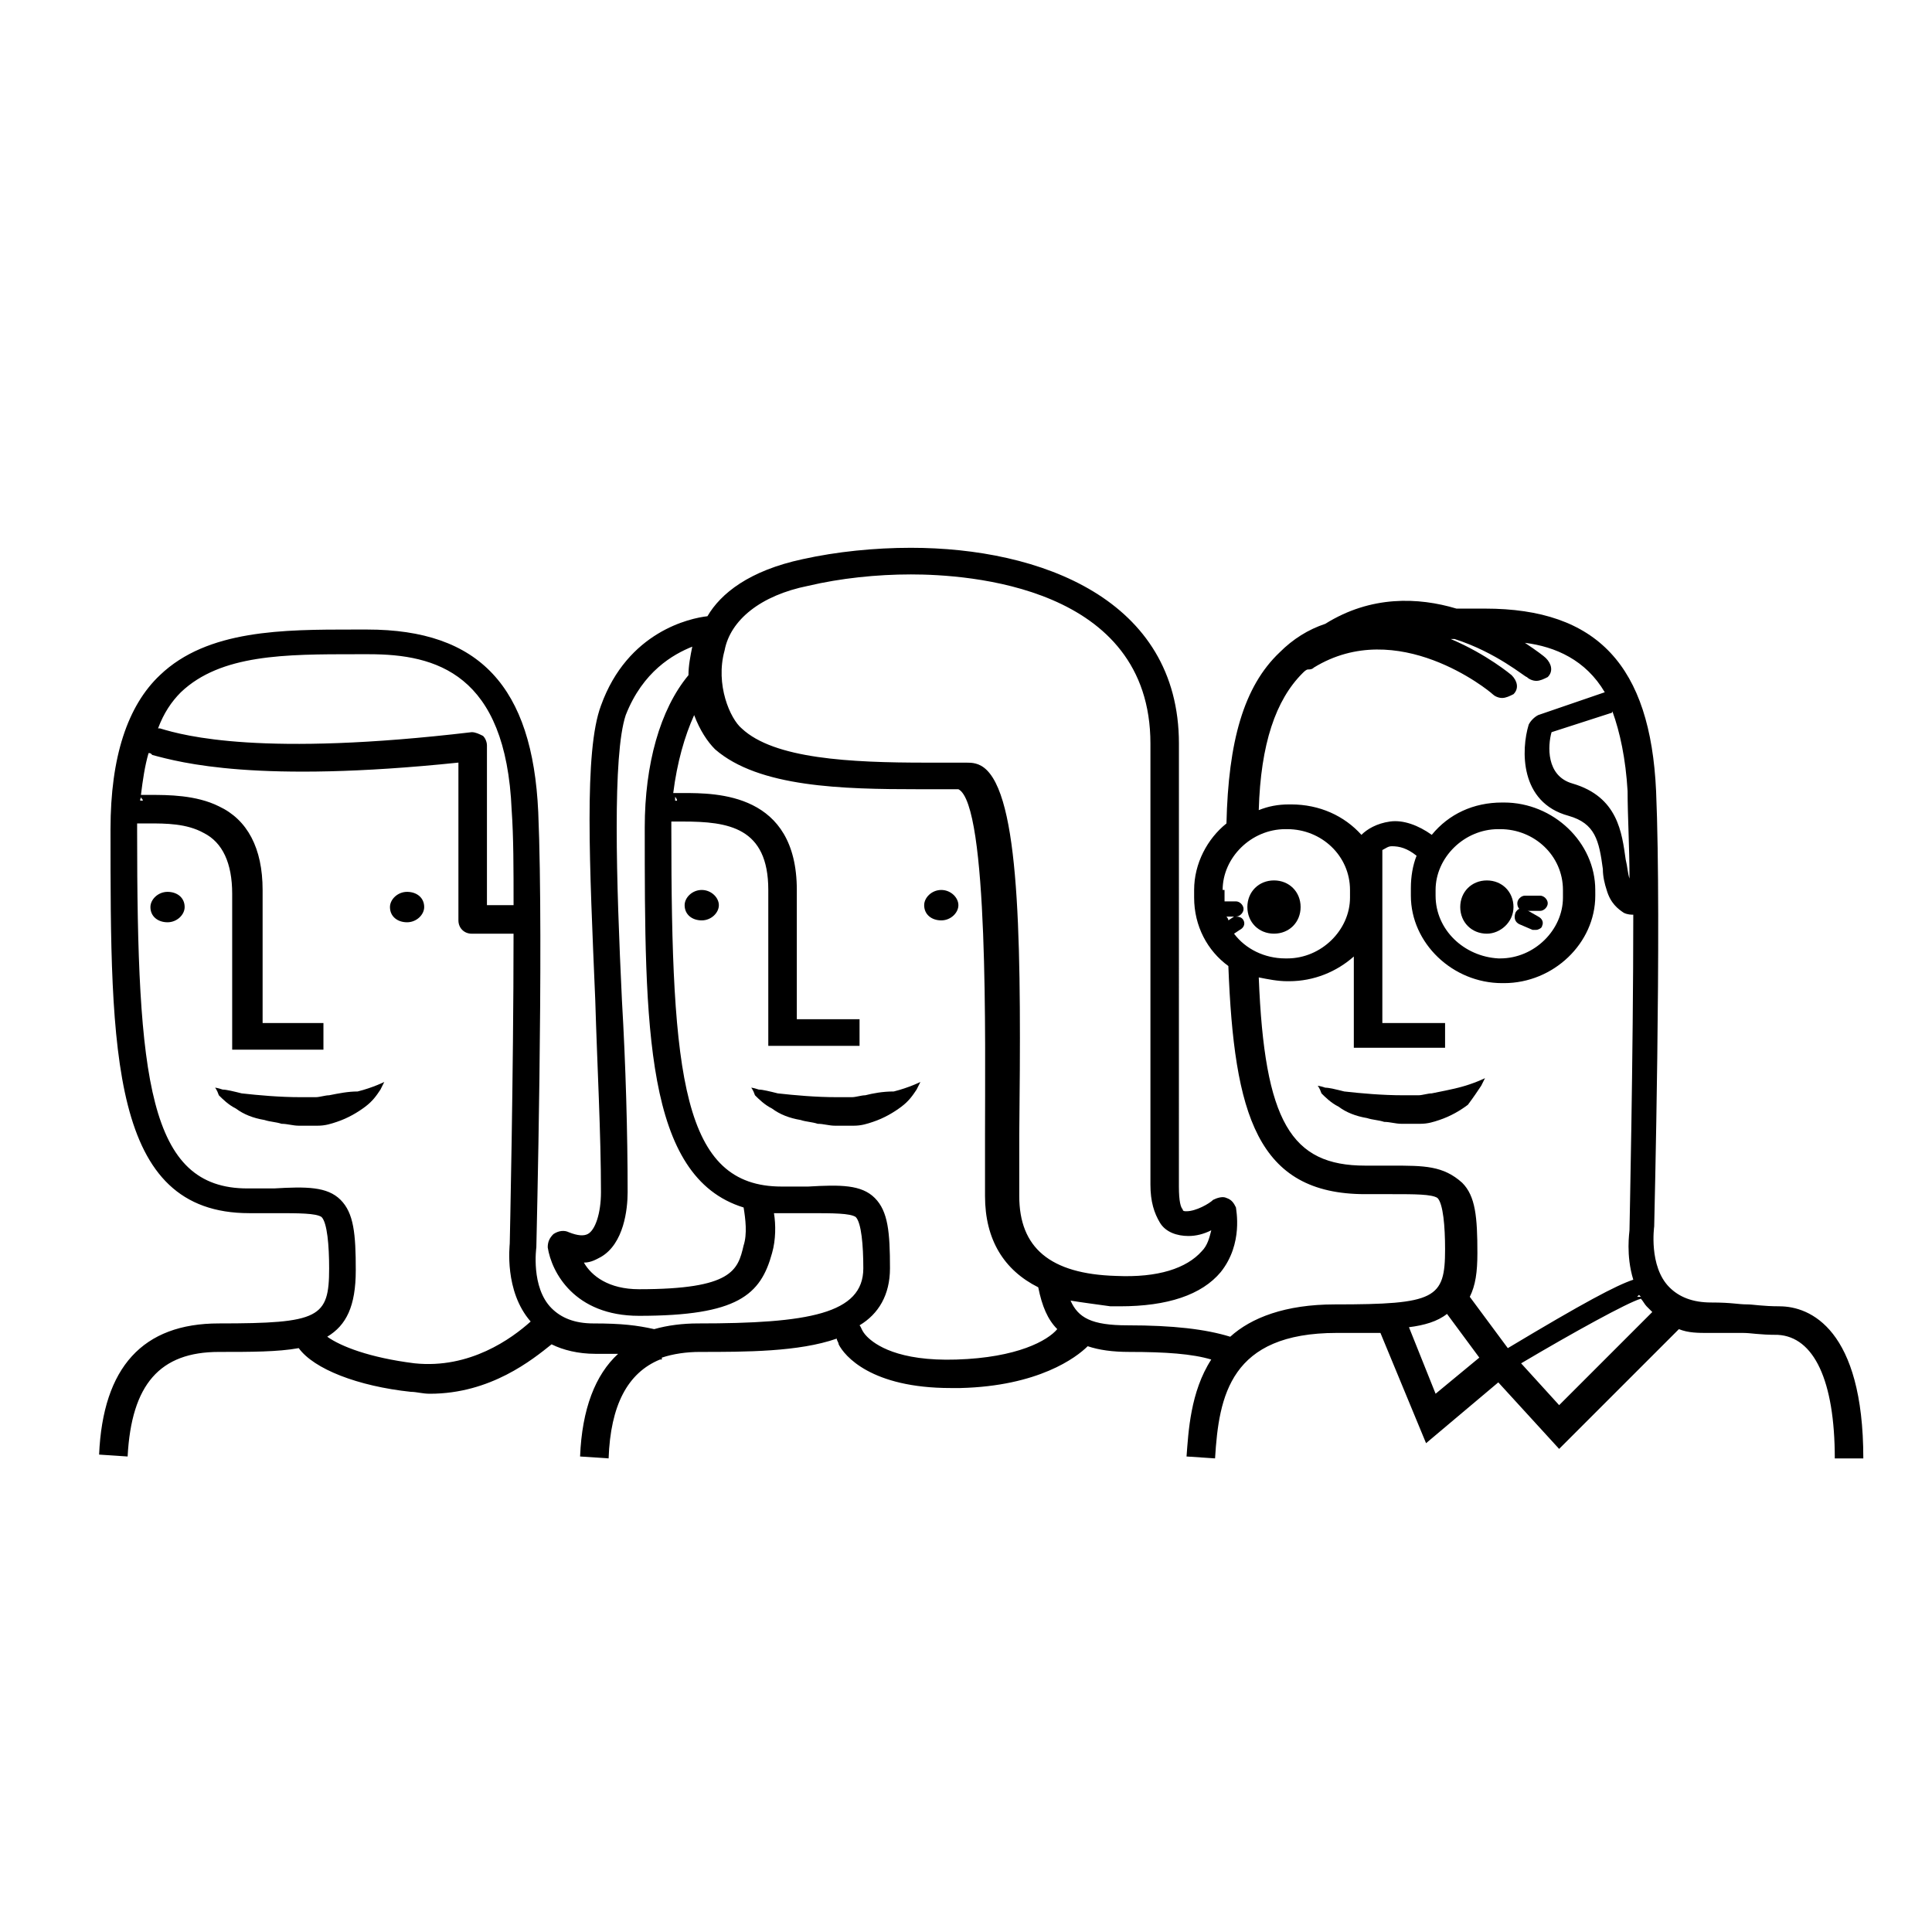 <?xml version="1.0" encoding="UTF-8"?>
<!-- Uploaded to: ICON Repo, www.svgrepo.com, Generator: ICON Repo Mixer Tools -->
<svg fill="#000000" width="800px" height="800px" version="1.1" viewBox="144 144 512 512" xmlns="http://www.w3.org/2000/svg">
 <g>
  <path d="m557.19 516.38-10.078-11.082c13.602-8.062 28.215-16.121 31.738-17.129 0.504 0.504 1.008 1.512 1.512 2.016s1.008 1.008 1.512 1.512zm-39.801-20.656c4.031-0.504 7.559-1.512 10.078-3.527l8.566 11.586-11.586 9.574zm7.055-114.36v-1.512c0-8.566 7.559-16.121 16.625-16.121h0.504c9.07 0 16.625 7.055 16.625 16.121v2.016c0 8.566-7.559 16.121-16.625 16.121h-0.504c-9.07-0.504-16.625-7.559-16.625-16.625m-11.59 71.539h-7.055c-19.648 0-26.703-11.586-28.215-49.879 2.519 0.504 5.039 1.008 7.559 1.008h0.504c6.551 0 12.594-2.519 17.129-6.551v24.184h24.184v-6.547h-16.625v-45.848c1.008-0.504 1.512-1.008 2.519-1.008 2.016 0 4.031 0.504 6.551 2.519-1.008 2.519-1.512 5.543-1.512 8.566v2.016c0 12.594 11.082 23.176 24.184 23.176h0.504c13.098 0 24.184-10.578 24.184-23.176l-0.004-1.512c0-12.594-11.082-23.176-24.184-23.176h-0.504c-7.559 0-14.105 3.023-18.641 8.566-3.527-2.519-7.559-4.031-11.082-3.527-3.527 0.504-6.047 2.016-7.559 3.527-4.535-5.039-11.082-8.062-18.641-8.062h-0.504c-3.023 0-5.543 0.504-8.062 1.512 0.504-17.633 4.535-29.223 11.586-36.273 0.504-0.504 1.008-1.008 1.512-1.008 0.504 0 1.008 0 1.512-0.504 22.168-13.602 46.352 6.047 47.359 7.055 0.504 0.504 1.512 1.008 2.519 1.008 1.008 0 2.016-0.504 3.023-1.008 1.512-1.512 1.008-3.527-0.504-5.039 0 0-6.551-5.543-16.121-9.574h1.008c11.082 3.527 18.641 10.078 19.145 10.078 0.504 0.504 1.512 1.008 2.519 1.008s2.016-0.504 3.023-1.008c1.512-1.512 1.008-3.527-0.504-5.039-0.504-0.504-2.519-2.016-5.543-4.031 8.062 1.008 16.121 4.535 21.16 13.098l-17.633 6.047c-1.008 0.504-2.016 1.512-2.519 2.519-2.016 6.551-2.519 20.656 10.578 24.184 7.055 2.016 8.062 6.551 9.07 14.105 0 2.016 0.504 4.031 1.008 5.543 1.008 3.527 3.023 5.039 4.535 6.047 1.008 0.504 2.016 0.504 2.519 0.504 0 37.281-1.008 83.129-1.008 83.633s-1.008 6.551 1.008 13.098c-4.535 1.512-13.098 6.047-33.25 18.137l-10.078-13.602c1.512-3.023 2.016-6.551 2.016-11.586 0-9.574-0.504-15.113-4.031-18.641-5.039-4.539-10.074-4.539-18.641-4.539m-44.84-73.051c0-8.566 7.559-16.121 16.625-16.121h0.504c9.07 0 16.625 7.055 16.625 16.121v2.016c0 8.566-7.559 16.121-16.625 16.121h-0.504c-5.543 0-10.578-2.519-13.602-6.551l1.512-1.008c1.008-0.504 1.512-1.512 1.008-2.519-0.504-1.008-1.512-1.008-2.519-1.008l-1.512 1.008c0-0.504-0.504-1.008-0.504-1.008h2.519c1.008 0 2.016-1.008 2.016-2.016 0-1.008-1.008-2.016-2.016-2.016h-3.023v-1.512-1.508zm107.82-3.023c-0.504-1.512-0.504-3.023-1.008-5.039-1.008-7.055-2.016-16.625-14.105-20.152-7.055-2.016-6.551-10.078-5.543-13.602l15.617-5.039c0.504 0 0.504-0.504 0.504-0.504 2.016 5.543 3.527 12.594 4.031 21.16 0 6.551 0.504 14.609 0.504 23.176m3.023 110.84h-1.008l0.504-0.504 0.504 0.504m-181.37 16.625c-15.617 0.504-21.664-4.031-23.68-6.047-1.512-1.512-1.512-2.519-2.016-3.023 5.039-3.023 8.062-8.062 8.062-15.113 0-9.574-0.504-15.113-4.031-18.641-3.527-3.527-9.07-3.527-17.633-3.023h-7.055c-26.199 0-29.223-28.719-29.223-94.715v-2.016h3.023c12.09 0 22.672 1.512 22.672 18.137v41.312h24.184v-7.055h-16.625v-34.254c0-25.695-21.16-25.695-30.23-25.695h-2.519c1.008-8.062 3.023-15.113 5.543-20.656 1.512 4.031 3.527 7.055 5.543 9.07 11.586 10.078 33.754 10.578 53.906 10.578h10.578c8.062 4.031 7.055 67.512 7.055 91.691v16.121c0 11.586 5.039 19.648 14.105 24.184 1.008 5.039 2.519 8.566 5.039 11.082-2.516 3.027-10.578 7.562-26.699 8.062m-25.695-8.562v0 0zm-48.871-140.56s0.504 0.504 0.504 1.008h-0.504v-1.008m18.141 118.9c-1.512 6.551-3.023 11.586-27.711 11.586-8.062 0-12.594-3.527-14.609-7.055 2.016 0 3.527-1.008 4.535-1.512 6.047-3.527 7.055-12.594 7.055-17.129 0-15.617-0.504-33.754-1.512-50.883-1.512-31.738-2.519-64.992 1.008-75.57 4.535-11.586 12.594-16.121 17.633-18.137-0.504 2.519-1.008 5.039-1.008 7.559-7.559 9.07-11.586 23.68-11.586 40.305 0 52.898 0 92.699 26.199 100.76 0.496 3.019 1 7.051-0.004 10.074m17.129-174.82c8.566-2.016 18.137-3.023 27.207-3.023 15.113 0 63.48 3.023 63.48 44.84v116.88c0 4.535 1.008 7.559 2.519 10.078s4.535 3.527 7.559 3.527c2.016 0 4.031-0.504 6.047-1.512-0.504 2.016-1.008 4.031-2.519 5.543-4.031 4.535-11.586 7.055-22.672 6.551-17.633-0.504-25.695-7.559-25.695-21.16v-16.121c0.504-47.359 0.504-87.664-8.566-96.73-2.016-2.016-4.031-2.016-5.543-2.016h-10.578c-20.152 0-40.305-1.008-48.871-9.07-3.023-2.519-7.055-11.586-4.535-20.656 1.512-8.066 9.57-14.617 22.168-17.133m-104.29 206.05c-12.09-1.512-19.648-4.535-23.176-7.055 5.039-3.023 7.559-8.062 7.559-17.633 0-9.574-0.504-15.113-4.031-18.641s-9.07-3.527-17.633-3.023h-7.055c-26.199 0-29.223-28.719-29.223-94.715v-2.016h3.023c4.535 0 10.078 0 14.609 2.519 5.039 2.519 7.559 8.062 7.559 16.121v41.312h24.184v-7.055l-16.121 0.004v-35.266c0-11.082-4.031-18.641-11.586-22.168-6.047-3.023-13.605-3.023-18.141-3.023h-2.519c0.504-4.031 1.008-7.559 2.016-11.082 0.504 0 0.504 0 1.008 0.504 7.559 2.016 27.711 7.559 81.113 2.016v41.816c0 2.016 1.512 3.527 3.527 3.527h11.082c0 37.281-1.008 82.121-1.008 82.121 0 0.504-1.512 12.594 5.543 20.656-5.035 4.531-16.121 12.59-30.73 11.078m-72.551-150.13c0 0.504 0.504 0.504 0.504 1.008h-0.504c-0.504 0 0-0.504 0-1.008m10.582-27.711c10.578-10.078 27.711-10.078 46.352-10.078h3.527c17.633 0 36.273 5.039 37.785 41.312 0.504 7.055 0.504 15.617 0.504 25.191h-7.055v-42.32c0-1.008-0.504-2.016-1.008-2.519-1.008-0.504-2.016-1.008-3.023-1.008-55.418 6.551-76.074 1.012-82.625-1.004h-0.504c1.512-4.031 3.527-7.055 6.047-9.574m423.7 162.73c-4.535 0-7.055-0.504-8.566-0.504-2.519 0-4.031-0.504-9.574-0.504-5.039 0-8.566-1.512-11.082-4.031-5.543-5.543-4.031-16.121-4.031-16.121 0-1.008 2.016-80.105 0.504-115.37-1.512-33.25-15.617-48.367-45.344-48.367h-4.031-3.527c-10.078-3.023-22.672-3.527-34.762 4.031-4.535 1.512-8.566 4.031-12.09 7.559-9.574 9.07-13.602 23.68-14.105 45.344-5.039 4.031-8.566 10.578-8.566 17.633v2.016c0 7.559 3.527 14.105 9.07 18.137 1.512 39.297 7.559 60.457 36.273 60.457h7.055c6.047 0 10.578 0 12.09 1.008 1.512 1.512 2.016 7.559 2.016 13.602 0 13.098-2.519 14.609-29.223 14.609-13.098 0-22.168 3.527-27.711 8.566-6.551-2.016-15.113-3.023-27.207-3.023-9.574 0-13.098-2.016-15.113-6.551 3.023 0.504 7.055 1.008 10.578 1.512h2.519c12.594 0 21.664-3.023 26.703-9.07 6.047-7.559 4.031-16.625 4.031-17.129-0.504-1.008-1.008-2.016-2.519-2.519-1.008-0.504-2.519 0-3.527 0.504-1.008 1.008-4.535 3.023-7.055 3.023-0.504 0-1.008 0-1.008-0.504-0.504-0.504-1.008-2.016-1.008-6.047l0.008-117.38c0-38.289-36.777-51.891-71.039-51.891-9.574 0-19.648 1.008-28.719 3.023-14.105 3.023-21.664 9.07-25.191 15.113-4.535 0.504-21.16 4.031-28.215 23.68-4.535 12.09-3.023 42.32-1.512 78.09 0.504 17.129 1.512 35.266 1.512 50.883 0 5.543-1.512 10.078-3.527 11.082-1.008 0.504-2.519 0.504-5.039-0.504-1.008-0.504-2.519-0.504-4.031 0.504-1.008 1.008-1.512 2.016-1.512 3.527 1.008 6.551 7.055 18.137 24.184 18.137 26.199 0 32.242-5.543 35.266-16.625 1.008-3.527 1.008-7.559 0.504-10.578h2.519 7.055c6.047 0 10.578 0 12.09 1.008 1.512 1.512 2.016 7.559 2.016 13.602 0 12.09-14.609 14.609-43.832 14.609-4.031 0-8.062 0.504-11.586 1.512-4.535-1.008-8.566-1.512-16.121-1.512-5.039 0-8.566-1.512-11.082-4.031-5.543-5.543-4.031-16.121-4.031-16.121 0-1.008 2.016-80.105 0.504-115.37-1.512-33.25-15.617-48.367-45.344-48.367h-3.527c-18.641 0-38.793 0-51.387 12.09-8.559 8.062-13.094 21.664-13.094 40.809 0 59.449 0 101.77 36.777 101.77h7.055c6.047 0 10.578 0 12.09 1.008 1.512 1.512 2.016 7.559 2.016 13.602 0 13.098-2.519 14.609-29.223 14.609-20.152 0-30.73 11.586-31.738 34.762l7.559 0.504c1.008-19.145 8.566-27.711 24.184-27.711 8.566 0 15.617 0 21.16-1.008 4.031 5.543 15.617 10.078 29.727 11.586 1.512 0 3.023 0.504 5.039 0.504 16.121 0 27.207-9.07 32.242-13.098 3.023 1.512 7.055 2.519 11.586 2.519h6.047c-6.047 5.543-9.574 14.609-10.078 27.207l7.559 0.504c0.504-14.105 5.039-22.672 13.602-26.199h0.504v-0.504c3.023-1.008 6.551-1.512 10.078-1.512 12.09 0 26.199 0 36.273-3.527 0 0.504 0.504 1.008 0.504 1.512 1.512 3.023 8.566 11.586 29.727 11.586h2.519c20.656-0.504 30.73-8.062 33.754-11.082 3.023 1.008 6.551 1.512 11.082 1.512 9.574 0 16.625 0.504 21.664 2.016-5.543 8.566-6.047 19.145-6.551 25.695l7.559 0.504c1.008-16.625 4.031-33.25 32.242-33.25h11.586l12.09 29.223 19.145-16.121 16.121 17.633 31.738-31.738c2.519 1.008 5.039 1.008 8.062 1.008h9.07c2.016 0 4.031 0.504 9.07 0.504 9.574 0.504 15.113 12.09 15.113 32.746h7.559c0-34.258-14.105-40.305-22.168-40.305"/>
  <path d="m188.4 380.35c-2.519 0-4.535 2.016-4.535 4.031 0 2.519 2.016 4.031 4.535 4.031 2.519 0 4.535-2.016 4.535-4.031 0-2.519-2.016-4.031-4.535-4.031"/>
  <path d="m251.88 380.35c-2.519 0-4.535 2.016-4.535 4.031 0 2.519 2.016 4.031 4.535 4.031 2.519 0 4.535-2.016 4.535-4.031 0-2.519-2.016-4.031-4.535-4.031"/>
  <path d="m231.22 434.26c-1.008 0-2.519 0.504-3.527 0.504h-2.016-2.016c-5.543 0-11.082-0.504-15.617-1.008-2.016-0.504-4.031-1.008-5.039-1.008-1.512-0.504-2.016-0.504-2.016-0.504s0.504 0.504 1.008 2.016c1.008 1.008 2.519 2.519 4.535 3.527 2.016 1.512 4.535 2.519 7.559 3.023 1.512 0.504 3.023 0.504 4.535 1.008 1.512 0 3.023 0.504 4.535 0.504h2.519 2.519c2.016 0 3.527-0.504 5.039-1.008 3.023-1.008 5.543-2.519 7.559-4.031s3.023-3.023 4.031-4.535c0.504-1.008 1.008-2.016 1.008-2.016s-3.023 1.512-7.055 2.519c-2.523 0-5.043 0.504-7.562 1.008"/>
  <path d="m329.97 379.85c-2.519 0-4.535 2.016-4.535 4.031 0 2.519 2.016 4.031 4.535 4.031s4.535-2.016 4.535-4.031-2.016-4.031-4.535-4.031"/>
  <path d="m393.45 379.85c-2.519 0-4.535 2.016-4.535 4.031 0 2.519 2.016 4.031 4.535 4.031s4.535-2.016 4.535-4.031-2.016-4.031-4.535-4.031"/>
  <path d="m545.09 384.38c0-4.031-3.023-7.055-7.055-7.055s-7.055 3.023-7.055 7.055 3.023 7.055 7.055 7.055c3.531 0 7.055-3.023 7.055-7.055"/>
  <path d="m481.62 391.43c4.031 0 7.055-3.023 7.055-7.055s-3.023-7.055-7.055-7.055-7.055 3.023-7.055 7.055 3.023 7.055 7.055 7.055"/>
  <path d="m373.3 434.26c-1.008 0-2.519 0.504-3.527 0.504h-2.016-2.016c-5.543 0-11.082-0.504-15.617-1.008-2.016-0.504-4.031-1.008-5.039-1.008-1.512-0.504-2.016-0.504-2.016-0.504s0.504 0.504 1.008 2.016c1.008 1.008 2.519 2.519 4.535 3.527 2.016 1.512 4.535 2.519 7.559 3.023 1.512 0.504 3.023 0.504 4.535 1.008 1.512 0 3.023 0.504 4.535 0.504h2.519 2.519c2.016 0 3.527-0.504 5.039-1.008 3.023-1.008 5.543-2.519 7.559-4.031s3.023-3.023 4.031-4.535c0.504-1.008 1.008-2.016 1.008-2.016s-3.023 1.512-7.055 2.519c-3.027 0-5.547 0.504-7.562 1.008"/>
  <path d="m536.53 431.74c0.504-1.008 1.008-2.016 1.008-2.016s-3.023 1.512-7.055 2.519c-2.016 0.504-4.535 1.008-7.055 1.512-1.008 0-2.519 0.504-3.527 0.504h-2.016-2.016c-5.543 0-11.082-0.504-15.617-1.008-2.016-0.504-4.031-1.008-5.039-1.008-1.512-0.504-2.016-0.504-2.016-0.504s0.504 0.504 1.008 2.016c1.008 1.008 2.519 2.519 4.535 3.527 2.016 1.512 4.535 2.519 7.559 3.023 1.512 0.504 3.023 0.504 4.535 1.008 1.512 0 3.023 0.504 4.535 0.504h2.519 2.519c2.016 0 3.527-0.504 5.039-1.008 3.023-1.008 5.543-2.519 7.559-4.031 1.508-2.016 2.516-3.527 3.523-5.039"/>
  <path d="m548.12 385.39h4.031c1.008 0 2.016-1.008 2.016-2.016 0-1.008-1.008-2.016-2.016-2.016h-4.031c-1.008 0-2.016 1.008-2.016 2.016 0 1.008 0.504 2.016 2.016 2.016"/>
  <path d="m546.61 388.91 3.527 1.512h1.008c0.504 0 1.512-0.504 1.512-1.008 0.504-1.008 0-2.016-1.008-2.519l-3.527-2.016c-1.008-0.504-2.016 0-2.519 1.008-0.504 1.512 0 2.519 1.008 3.023"/>
 </g>
</svg>